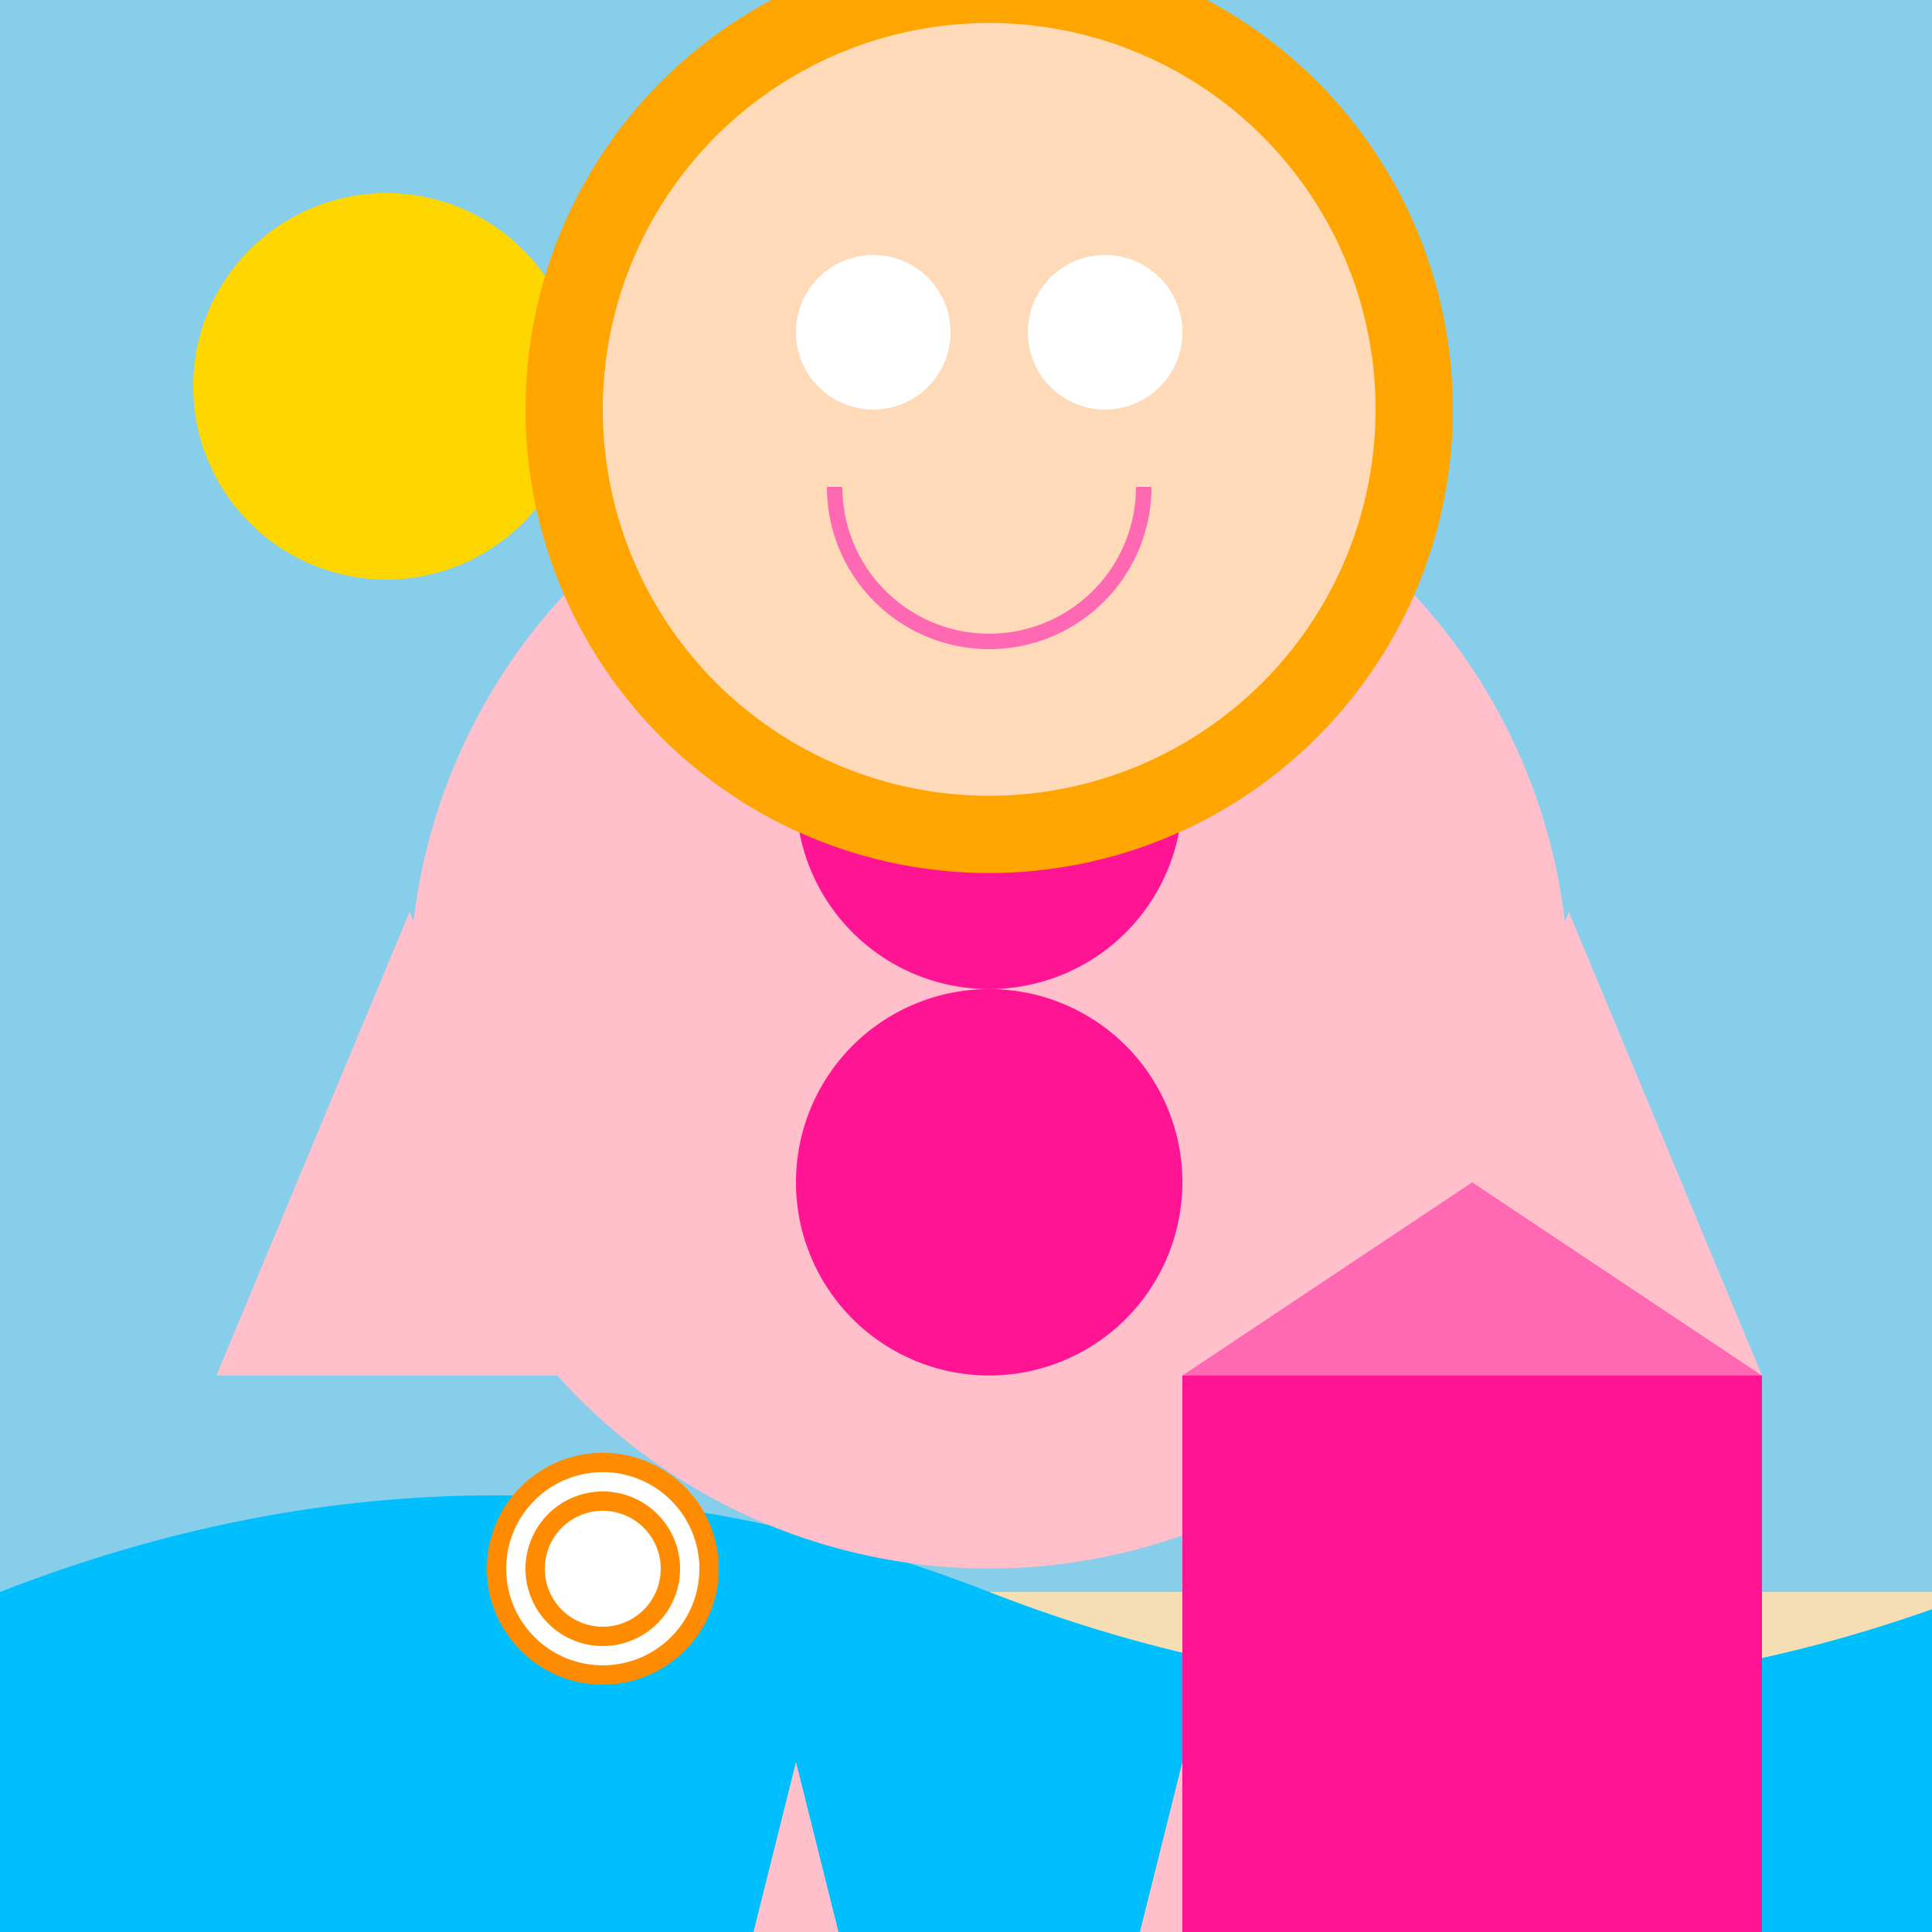<!--

Generated by DrawGPT.
Free, open source, AI generated images in SVG, PNG, and HTML Canvas format.
https://drawgpt.ai

Created: 2023-09-27T04:42:21.165Z
Link: https://drawgpt.ai/prompt/91845/

-->
<svg xmlns="http://www.w3.org/2000/svg" xmlns:xlink="http://www.w3.org/1999/xlink" width="500" height="500"><defs/><g><rect fill="#87CEEB" stroke="none" x="0" y="0" width="512" height="512"/><rect fill="#F5DEB3" stroke="none" x="0" y="412" width="512" height="100"/><path fill="#FFD700" stroke="none" paint-order="stroke fill markers" d=" M 150 100 A 50 50 0 1 1 150 99.95"/><path fill="#00BFFF" stroke="none" paint-order="stroke fill markers" d=" M 0 412 Q 128 362 256 412 Q 384 462 512 412 L 512 512 L 0 512 Z"/><path fill="#FFC0CB" stroke="none" paint-order="stroke fill markers" d=" M 406 256 A 150 150 0 1 1 406 255.85"/><path fill="#FF1493" stroke="none" paint-order="stroke fill markers" d=" M 306 206 A 50 50 0 1 1 306 205.95"/><path fill="#FF1493" stroke="none" paint-order="stroke fill markers" d=" M 306 306 A 50 50 0 1 1 306 305.95"/><path fill="#FFA500" stroke="none" paint-order="stroke fill markers" d=" M 376 106 A 120 120 0 1 1 376 105.88"/><path fill="#FFDAB9" stroke="none" paint-order="stroke fill markers" d=" M 356 106 A 100 100 0 1 1 356 105.9"/><path fill="#FFFFFF" stroke="none" paint-order="stroke fill markers" d=" M 246 86 A 20 20 0 1 1 246 85.98"/><path fill="#FFFFFF" stroke="none" paint-order="stroke fill markers" d=" M 306 86 A 20 20 0 1 1 306 85.98"/><path fill="none" stroke="#FF69B4" paint-order="fill stroke markers" d=" M 296 126 A 40 40 0 0 1 216 126" stroke-miterlimit="10" stroke-width="4" stroke-dasharray=""/><path fill="#FFC0CB" stroke="none" paint-order="stroke fill markers" d=" M 106 236 L 56 356 L 156 356 Z"/><path fill="#FFC0CB" stroke="none" paint-order="stroke fill markers" d=" M 406 236 L 456 356 L 356 356 Z"/><path fill="#FFC0CB" stroke="none" paint-order="stroke fill markers" d=" M 206 456 L 156 656 L 256 656 Z"/><path fill="#FFC0CB" stroke="none" paint-order="stroke fill markers" d=" M 306 456 L 356 656 L 256 656 Z"/><path fill="#FF8C00" stroke="none" paint-order="stroke fill markers" d=" M 186 406 A 30 30 0 1 1 186 405.97"/><path fill="#FFFFFF" stroke="none" paint-order="stroke fill markers" d=" M 181 406 A 25 25 0 1 1 181 405.975"/><path fill="#FF8C00" stroke="none" paint-order="stroke fill markers" d=" M 176 406 A 20 20 0 1 1 176 405.98"/><path fill="#FFFFFF" stroke="none" paint-order="stroke fill markers" d=" M 171 406 A 15 15 0 1 1 171 405.985"/><path fill="#FF1493" stroke="none" paint-order="stroke fill markers" d=" M 456 356 L 456 556 L 306 556 L 306 356 Z"/><path fill="#FF69B4" stroke="none" paint-order="stroke fill markers" d=" M 456 356 L 381 306 L 306 356 Z"/></g></svg>